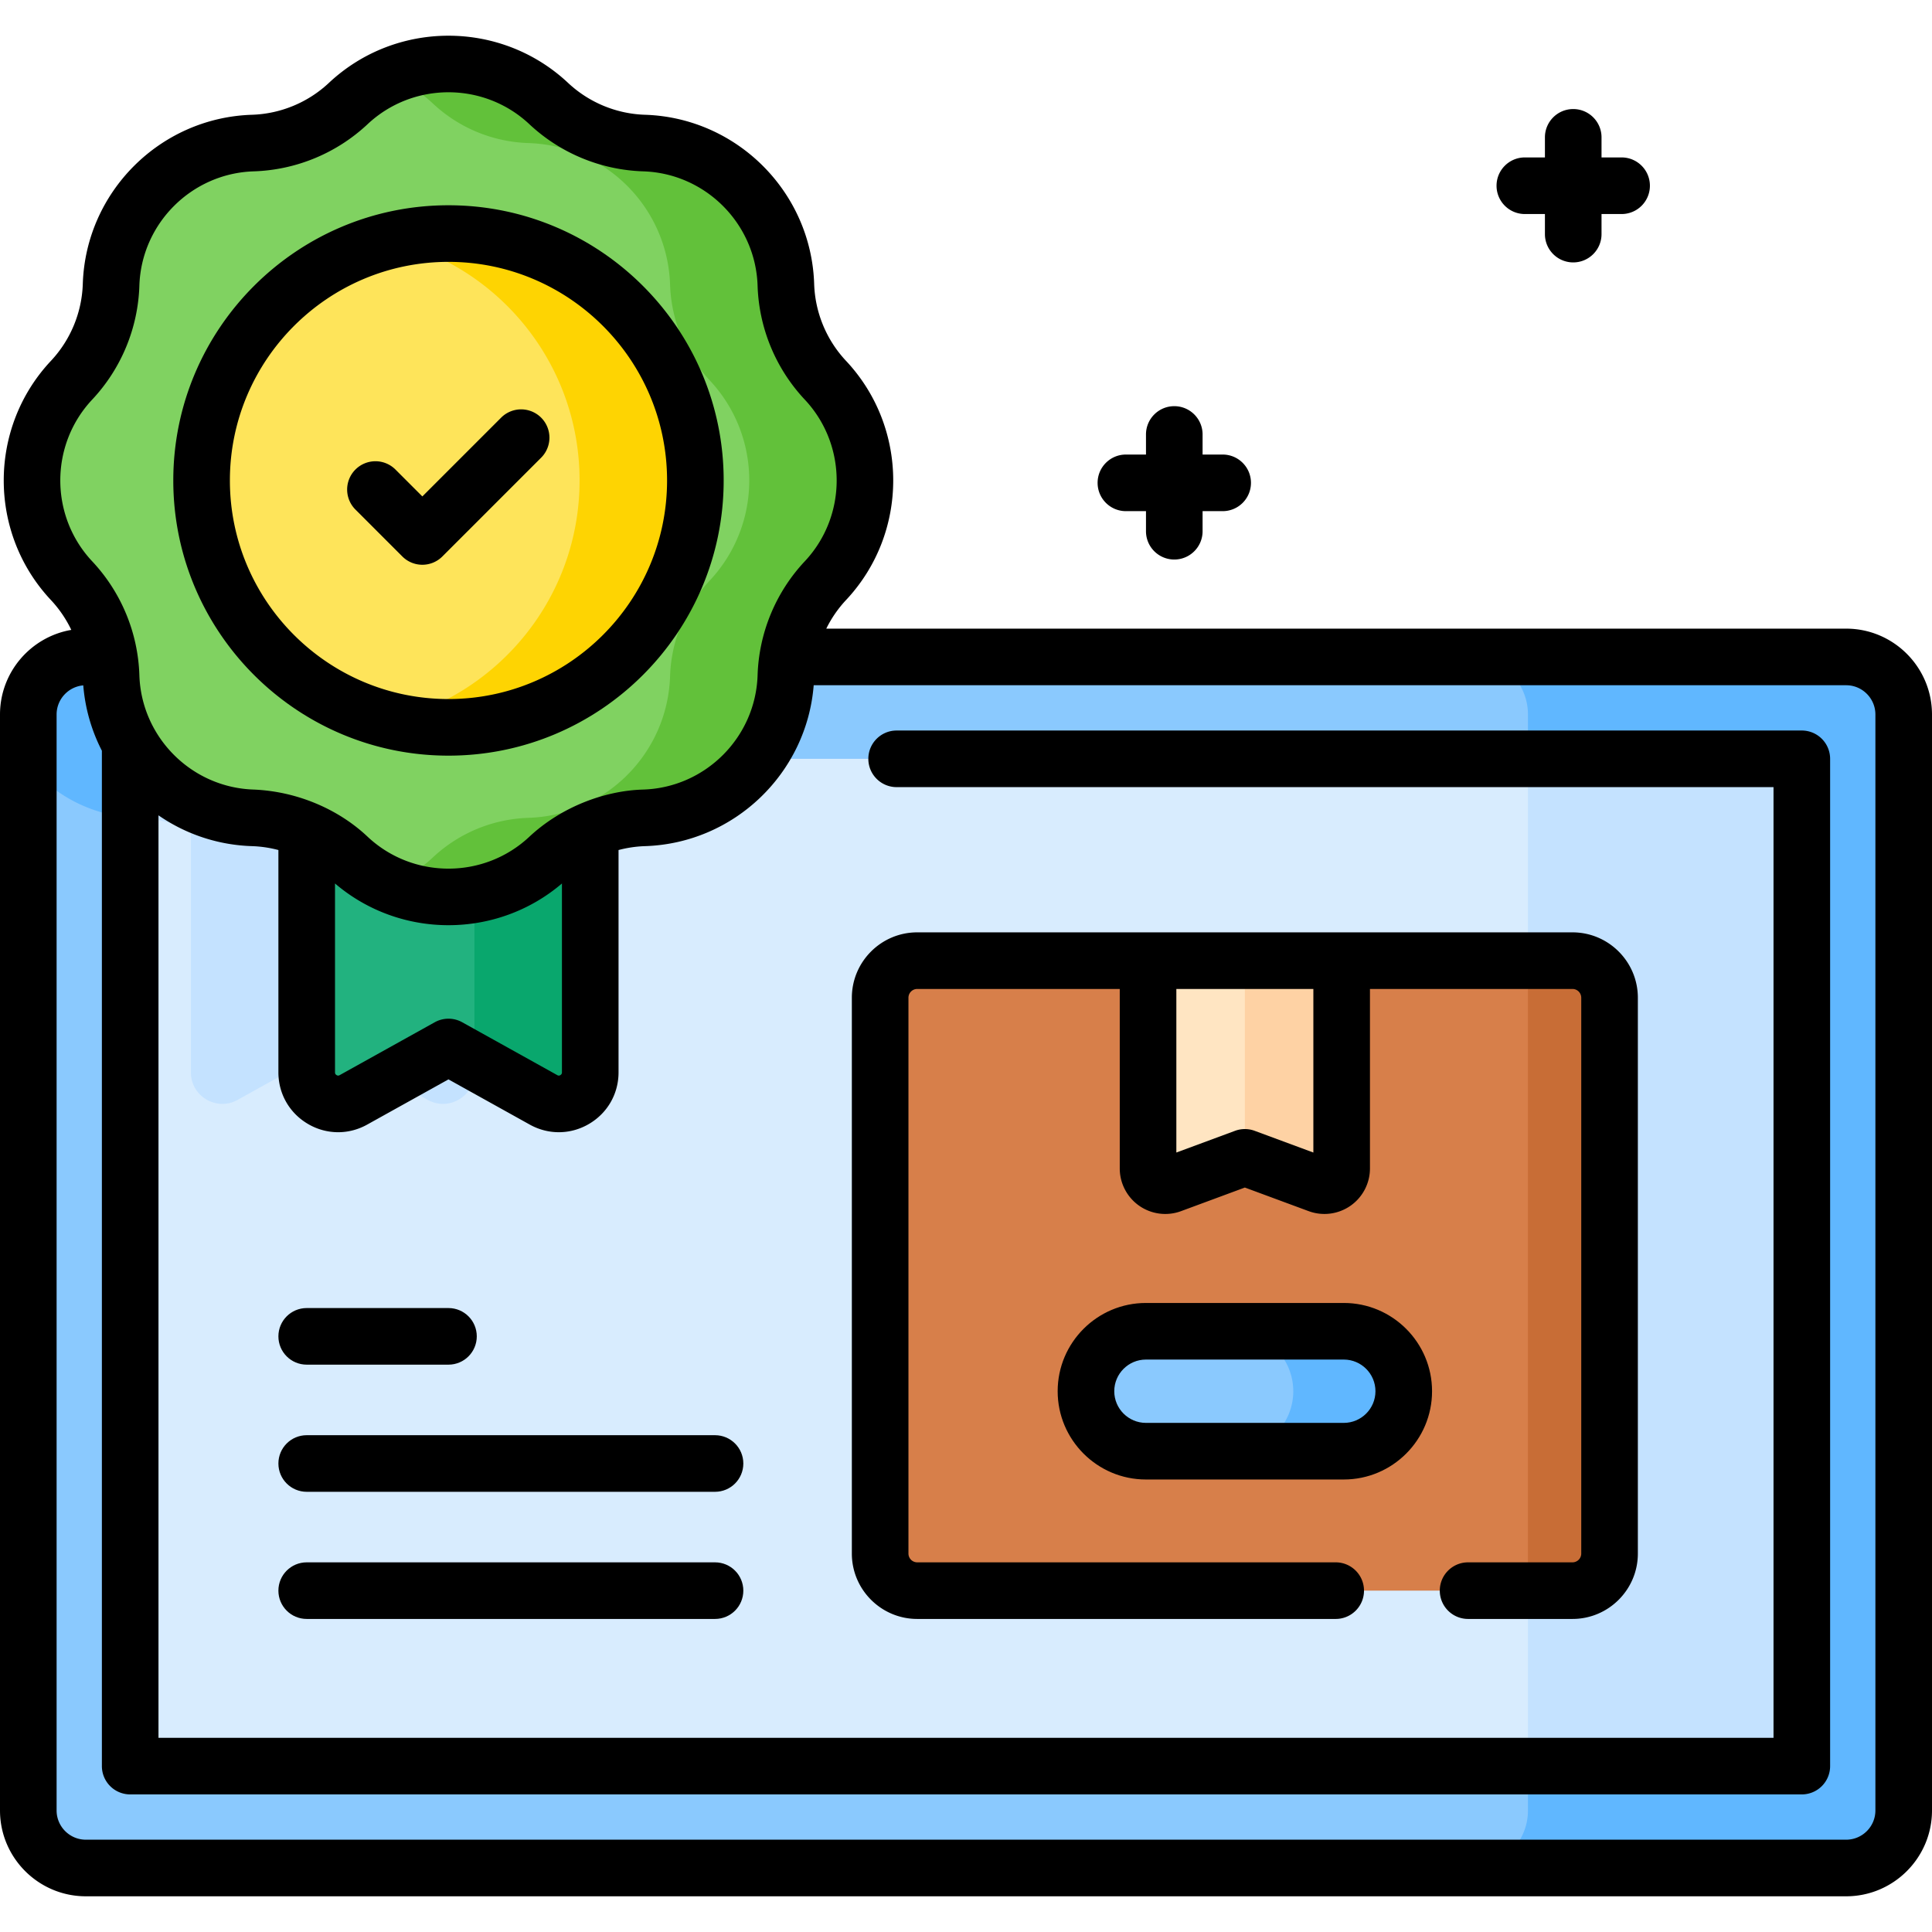 <?xml version="1.0" encoding="UTF-8"?>
<svg xmlns="http://www.w3.org/2000/svg" xmlns:xlink="http://www.w3.org/1999/xlink" version="1.1" width="512" height="512" x="0" y="0" viewBox="0 0 512 512" style="enable-background:new 0 0 512 512" xml:space="preserve">
  <g>
    <path fill="#8AC9FE" d="M504.5 189.357v290.43c0 8.42-6.83 15.25-15.25 15.25H22.75c-8.42 0-15.25-6.83-15.25-15.25v-290.43c0-8.43 6.83-15.26 15.25-15.26h466.5c8.42 0 15.25 6.83 15.25 15.26z" opacity="1" data-original="#8ac9fe"></path>
    <path fill="#60B7FF" d="M34.5 201.097h135.43a38.663 38.663 0 0 0 7.65-21.91c.05-1.72.22-3.42.5-5.09H22.75c-8.42 0-15.25 6.83-15.25 15.26v13.16c.82 1 1.69 1.96 2.6 2.87 6.352 6.352 14.891 10.505 24.4 11.248zM489.246 174.099H389.67c8.425 0 15.254 6.83 15.254 15.254v290.429c0 8.425-6.83 15.254-15.254 15.254h99.576c8.425 0 15.254-6.829 15.254-15.254V189.353c0-8.424-6.83-15.254-15.254-15.254z" opacity="1" data-original="#60b7ff"></path>
    <path fill="#D8ECFE" d="M34.5 201.097h443v266.94h-443z" opacity="1" data-original="#d8ecfe"></path>
    <path fill="#C4E2FF" d="M404.924 201.099H477.5v266.938h-72.576zM169.94 201.097a39.909 39.909 0 0 1-3.71 4.29c-6.75 6.75-15.97 11.02-26.2 11.35-4.97.16-9.81 1.28-14.29 3.24v64.21c0 6.36-6.83 10.38-12.39 7.29l-25.18-14.01-25.19 14.01c-5.56 3.09-12.39-.93-12.39-7.29v-64.21c-2.24-.98-4.57-1.75-6.96-2.29-2.39-.55-4.85-.87-7.33-.95-.6-.02-1.2-.05-1.8-.1v-15.54z" opacity="1" data-original="#c4e2ff"></path>
    <path fill="#22B27F" d="m144.04 291.475-25.189-14.005-25.189 14.005c-5.555 3.088-12.383-.928-12.383-7.284v-73.203h75.144v73.203c.001 6.356-6.828 10.372-12.383 7.284z" opacity="1" data-original="#22b27f"></path>
    <path fill="#09A76D" d="M125.738 210.988v70.311l18.303 10.176c5.555 3.088 12.383-.928 12.383-7.284v-73.203z" opacity="1" data-original="#09a76d"></path>
    <path fill="#80D261" d="M145.405 27.43a38.822 38.822 0 0 0 25.307 10.483c20.461.657 36.895 17.091 37.552 37.552a38.82 38.82 0 0 0 10.482 25.307c14.003 14.933 14.003 38.174 0 53.107a38.816 38.816 0 0 0-10.482 25.307c-.657 20.461-17.091 36.895-37.552 37.552a38.817 38.817 0 0 0-25.307 10.483c-14.933 14.003-38.174 14.003-53.107 0a38.822 38.822 0 0 0-25.307-10.483c-20.461-.657-36.895-17.091-37.552-37.552a38.817 38.817 0 0 0-10.483-25.307c-14.003-14.933-14.003-38.174 0-53.107a38.822 38.822 0 0 0 10.483-25.307c.657-20.461 17.091-36.895 37.552-37.552A38.817 38.817 0 0 0 92.298 27.43c14.933-14.003 38.174-14.003 53.107 0z" opacity="1" data-original="#80d261"></path>
    <path fill="#62C13A" d="M218.747 100.772a38.822 38.822 0 0 1-10.483-25.307c-.657-20.461-17.091-36.895-37.552-37.552a38.817 38.817 0 0 1-25.307-10.483c-11.557-10.838-28.089-13.281-41.896-7.342a38.727 38.727 0 0 1 11.21 7.342 38.822 38.822 0 0 0 25.307 10.483c20.461.657 36.895 17.091 37.552 37.552a38.815 38.815 0 0 0 10.483 25.307c14.003 14.933 14.003 38.174 0 53.107a38.822 38.822 0 0 0-10.483 25.307c-.657 20.461-17.091 36.895-37.552 37.552a38.817 38.817 0 0 0-25.307 10.483 38.727 38.727 0 0 1-11.21 7.342c13.807 5.938 30.339 3.496 41.896-7.342a38.822 38.822 0 0 1 25.307-10.483c20.461-.657 36.895-17.091 37.552-37.552a38.817 38.817 0 0 1 10.483-25.307c14.003-14.933 14.003-38.174 0-53.107z" opacity="1" data-original="#62c13a"></path>
    <circle cx="118.852" cy="127.325" r="65.427" fill="#FEE45A" opacity="1" data-original="#fee45a"></circle>
    <path fill="#FED402" d="M118.852 61.899a65.58 65.58 0 0 0-15.343 1.827c28.729 6.907 50.084 32.752 50.084 63.6s-21.355 56.693-50.084 63.6a65.526 65.526 0 0 0 15.343 1.827c36.134 0 65.427-29.293 65.427-65.427 0-36.135-29.293-65.427-65.427-65.427z" opacity="1" data-original="#fed402"></path>
    <path fill="#D77F4A" d="M416.721 421.537H243.078c-5.428 0-9.829-4.401-9.829-9.829V264.412c0-5.428 4.401-9.829 9.829-9.829h173.643c5.428 0 9.829 4.401 9.829 9.829v147.296c0 5.428-4.4 9.829-9.829 9.829z" opacity="1" data-original="#d77f4a"></path>
    <path fill="#C86D36" d="M416.721 254.583h-11.798v166.954h11.798c5.428 0 9.829-4.401 9.829-9.829V264.412c0-5.428-4.4-9.829-9.829-9.829z" opacity="1" data-original="#c86d36"></path>
    <path fill="#FFE5C2" d="m349.405 313.93-19.505-7.217-19.505 7.217c-2.982 1.103-6.15-1.103-6.15-4.282v-55.065h51.309v55.065c0 3.179-3.168 5.385-6.149 4.282z" opacity="1" data-original="#ffe5c2"></path>
    <path fill="#FED2A4" d="M355.55 254.582v55.07c0 3.17-3.16 5.38-6.15 4.28l-19.5-7.219v-52.131z" opacity="1" data-original="#fed2a4"></path>
    <path fill="#8AC9FE" d="M356.118 384.579h-52.436c-8.776 0-15.89-7.114-15.89-15.89s7.114-15.89 15.89-15.89h52.436c8.776 0 15.89 7.114 15.89 15.89s-7.114 15.89-15.89 15.89z" opacity="1" data-original="#8ac9fe"></path>
    <path fill="#60B7FF" d="M372.01 368.692a15.8 15.8 0 0 1-4.66 11.23 15.817 15.817 0 0 1-11.23 4.66h-29.28c4.38 0 8.36-1.78 11.23-4.66a15.8 15.8 0 0 0 4.66-11.23c0-8.78-7.12-15.89-15.89-15.89h29.28c8.77 0 15.89 7.11 15.89 15.89z" opacity="1" data-original="#60b7ff"></path>
    <path d="M489.25 166.596H218.974a31.312 31.312 0 0 1 5.244-7.588c16.661-17.766 16.661-45.601 0-63.366a31.312 31.312 0 0 1-8.458-20.419c-.782-24.343-20.464-44.024-44.808-44.807a31.3 31.3 0 0 1-20.417-8.457c-17.767-16.662-45.601-16.662-63.367 0a31.3 31.3 0 0 1-20.417 8.457c-24.344.782-44.026 20.464-44.808 44.808a31.31 31.31 0 0 1-8.457 20.418c-16.661 17.766-16.661 45.601 0 63.366a31.313 31.313 0 0 1 5.409 7.921C8.181 168.768 0 178.121 0 189.356v290.431c0 12.544 10.206 22.75 22.75 22.75h466.5c12.544 0 22.75-10.206 22.75-22.75V189.356c0-12.55-10.206-22.76-22.75-22.76zM24.428 105.902a46.294 46.294 0 0 0 12.507-30.196c.529-16.46 13.837-29.769 30.297-30.297a46.3 46.3 0 0 0 30.197-12.508c6.006-5.633 13.715-8.449 21.423-8.449s15.417 2.816 21.423 8.449a46.3 46.3 0 0 0 30.197 12.508c16.46.528 29.768 13.837 30.297 30.296a46.29 46.29 0 0 0 12.508 30.197c11.265 12.014 11.265 30.833 0 42.847a46.294 46.294 0 0 0-12.507 30.196c-.529 16.46-13.837 29.769-30.297 30.297-10.206.275-21.703 4.577-30.197 12.508-12.013 11.264-30.833 11.264-42.846 0-7.533-7.129-18.42-12.012-30.197-12.508-16.46-.528-29.768-13.837-30.297-30.296a46.29 46.29 0 0 0-12.508-30.197c-11.266-12.014-11.266-30.833 0-42.847zM148.92 234.133v50.053c0 .133 0 .484-.412.727a.75.75 0 0 1-.822.009l-25.19-14.01a7.504 7.504 0 0 0-7.291 0l-25.192 14.012c-.123.068-.411.23-.818-.012-.415-.243-.415-.594-.415-.726V234.13c8.629 7.37 19.348 11.057 30.072 11.056 10.719-.001 21.441-3.686 30.068-11.053zM497 479.787c0 4.273-3.477 7.75-7.75 7.75H22.75c-4.273 0-7.75-3.477-7.75-7.75V189.356c0-4.048 3.113-7.377 7.067-7.725A45.914 45.914 0 0 0 27 198.949v269.087a7.5 7.5 0 0 0 7.5 7.5h443a7.5 7.5 0 0 0 7.5-7.5v-266.94a7.5 7.5 0 0 0-7.5-7.5H237.619c-4.142 0-7.5 3.357-7.5 7.5s3.358 7.5 7.5 7.5H470v251.94H42V216.073a46.042 46.042 0 0 0 24.75 8.161c2.393.077 4.749.427 7.029 1.032v58.92c0 5.676 2.921 10.781 7.813 13.657a15.783 15.783 0 0 0 8.018 2.206c2.637 0 5.277-.673 7.695-2.019l21.544-11.982 21.547 11.983c4.957 2.756 10.833 2.685 15.717-.19 4.888-2.875 7.806-7.98 7.806-13.655v-58.919a31.36 31.36 0 0 1 7.033-1.033c23.616-.759 42.843-19.304 44.685-42.638H489.25c4.273 0 7.75 3.481 7.75 7.76z" fill="#000000" opacity="1" data-original="#000000"></path>
    <path d="M298.377 135.46h5.321v5.321c0 4.143 3.358 7.5 7.5 7.5s7.5-3.357 7.5-7.5v-5.321h5.321c4.142 0 7.5-3.357 7.5-7.5s-3.358-7.5-7.5-7.5h-5.321v-5.321c0-4.143-3.358-7.5-7.5-7.5s-7.5 3.357-7.5 7.5v5.321h-5.321c-4.142 0-7.5 3.357-7.5 7.5s3.358 7.5 7.5 7.5zM404.1 56.721h5.321v5.321c0 4.143 3.358 7.5 7.5 7.5s7.5-3.357 7.5-7.5v-5.321h5.321c4.142 0 7.5-3.357 7.5-7.5s-3.358-7.5-7.5-7.5h-5.321V36.4c0-4.143-3.358-7.5-7.5-7.5s-7.5 3.357-7.5 7.5v5.321H404.1c-4.142 0-7.5 3.357-7.5 7.5s3.358 7.5 7.5 7.5zM106.624 147.469a7.497 7.497 0 0 0 10.606.001l26.203-26.203a7.5 7.5 0 0 0-10.606-10.607l-20.899 20.9-7.051-7.051a7.5 7.5 0 1 0-10.606 10.605z" fill="#000000" opacity="1" data-original="#000000"></path>
    <path d="M118.852 200.253c40.212 0 72.927-32.715 72.927-72.928 0-40.212-32.715-72.927-72.927-72.927s-72.927 32.715-72.927 72.927c0 40.213 32.715 72.928 72.927 72.928zm0-130.855c31.941 0 57.927 25.986 57.927 57.927s-25.986 57.928-57.927 57.928-57.927-25.986-57.927-57.928c0-31.94 25.986-57.927 57.927-57.927zM225.749 411.708c0 9.556 7.774 17.329 17.329 17.329h110.896c4.142 0 7.5-3.357 7.5-7.5s-3.358-7.5-7.5-7.5H243.078a2.332 2.332 0 0 1-2.329-2.329V264.412a2.331 2.331 0 0 1 2.329-2.328h53.667v47.564c0 3.945 1.934 7.647 5.172 9.902a12.067 12.067 0 0 0 11.08 1.413l16.902-6.254 16.902 6.254a12.077 12.077 0 0 0 11.081-1.414 12.07 12.07 0 0 0 5.171-9.901v-47.564h53.667a2.331 2.331 0 0 1 2.329 2.328v147.296a2.331 2.331 0 0 1-2.329 2.329h-27.661c-4.142 0-7.5 3.357-7.5 7.5s3.358 7.5 7.5 7.5h27.661c9.555 0 17.329-7.773 17.329-17.329V264.412c0-9.555-7.773-17.328-17.329-17.328H243.078c-9.555 0-17.329 7.773-17.329 17.328zm85.997-149.624h36.309v43.35l-15.552-5.755a7.493 7.493 0 0 0-5.206 0l-15.552 5.754v-43.349z" fill="#000000" opacity="1" data-original="#000000"></path>
    <path d="M356.118 345.3h-52.436c-12.897 0-23.39 10.492-23.39 23.39s10.493 23.39 23.39 23.39h52.436c12.897 0 23.39-10.492 23.39-23.39s-10.493-23.39-23.39-23.39zm0 31.779h-52.436c-4.626 0-8.39-3.764-8.39-8.39s3.764-8.39 8.39-8.39h52.436c4.626 0 8.39 3.764 8.39 8.39s-3.764 8.39-8.39 8.39zM81.279 361.647h37.572c4.142 0 7.5-3.357 7.5-7.5s-3.358-7.5-7.5-7.5H81.279c-4.142 0-7.5 3.357-7.5 7.5s3.358 7.5 7.5 7.5zM189.49 380.343H81.279c-4.142 0-7.5 3.357-7.5 7.5s3.358 7.5 7.5 7.5H189.49c4.142 0 7.5-3.357 7.5-7.5s-3.358-7.5-7.5-7.5zM189.49 414.037H81.279c-4.142 0-7.5 3.357-7.5 7.5s3.358 7.5 7.5 7.5H189.49c4.142 0 7.5-3.357 7.5-7.5s-3.358-7.5-7.5-7.5z" fill="#000000" opacity="1" data-original="#000000"></path>
  </g>
</svg>
